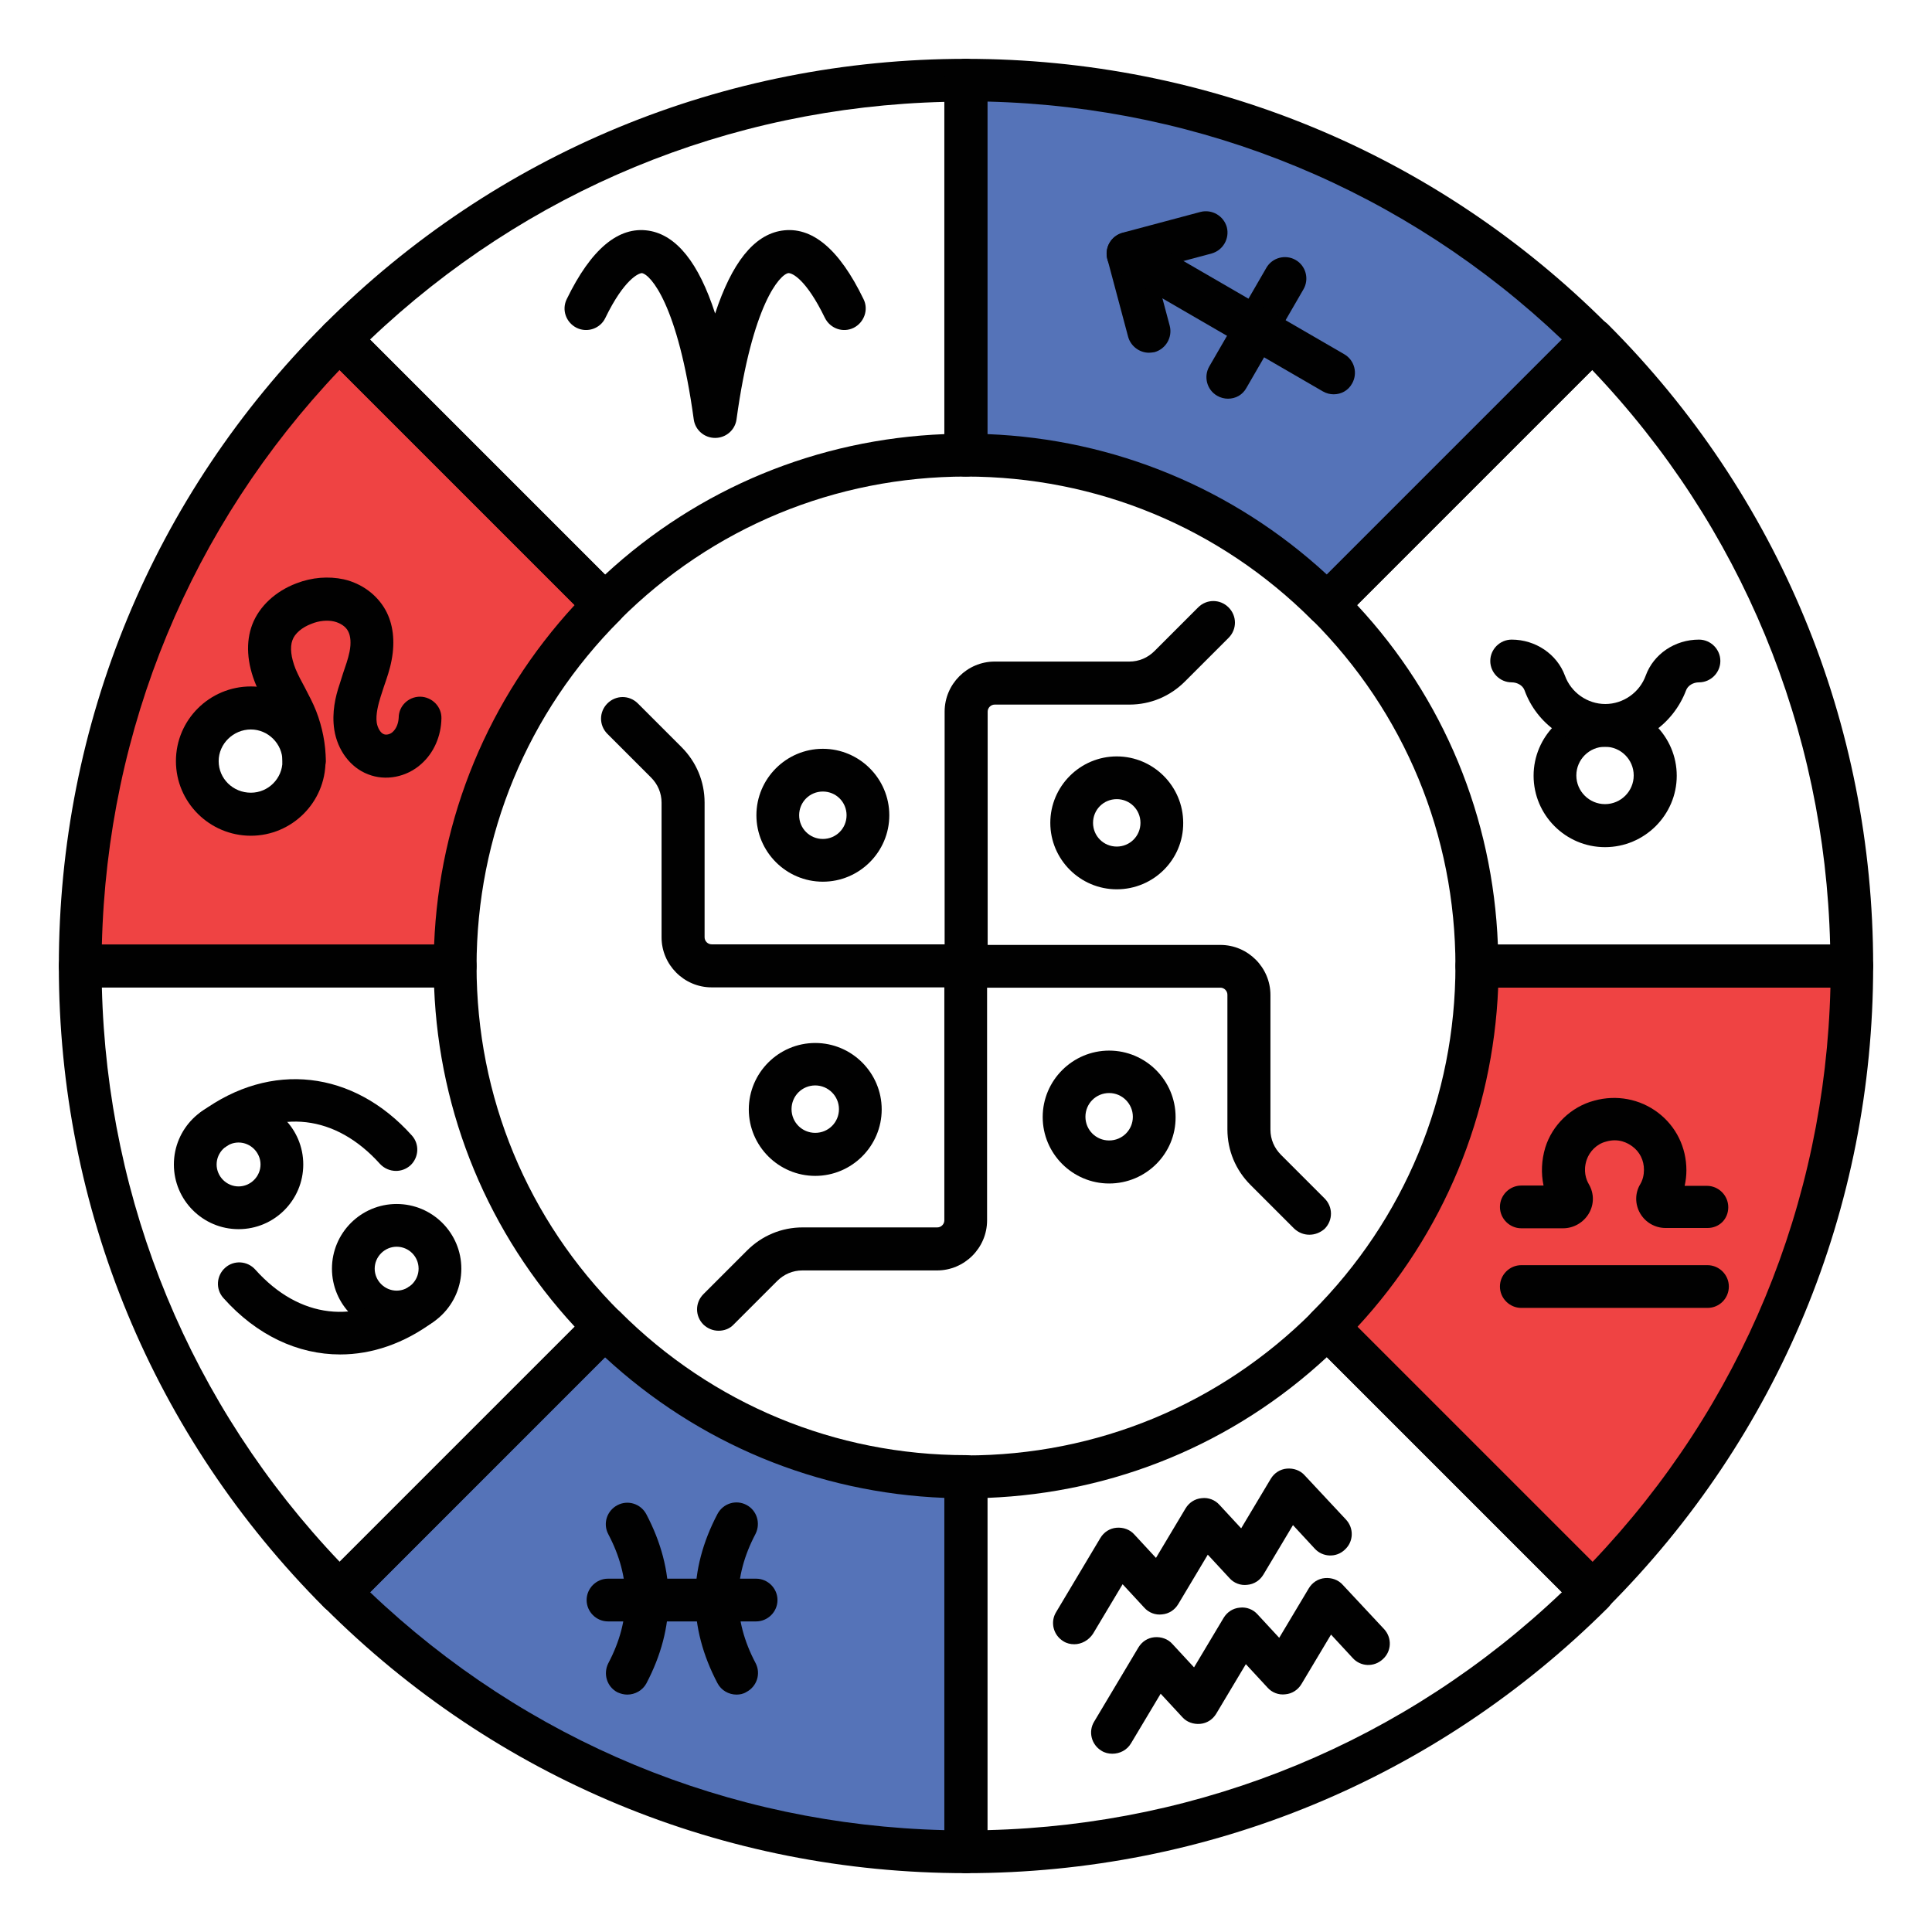 <svg id="Layer_1" enable-background="new 0 0 66 66" viewBox="0 0 66 66" xmlns="http://www.w3.org/2000/svg"><g><g><g><path d="m45.34 20.66 9.06-9.06c-5.47-5.48-13.04-8.86-21.4-8.86v12.81c4.82 0 9.19 1.95 12.34 5.11z" fill="#5573b8"/></g><g><path d="m63.26 33h-12.81c0 4.82-1.95 9.18-5.11 12.34l9.06 9.06c5.48-5.48 8.86-13.05 8.86-21.4z" fill="#ef4343"/></g><g><path d="m11.6 11.6c-5.47 5.47-8.86 13.03-8.86 21.4h12.81c0-4.82 1.95-9.19 5.11-12.35zm-3.03 16.22c-1.02 0-1.83-.81-1.83-1.82 0-1 .81-1.82 1.83-1.82 1.01 0 1.82.82 1.82 1.82-.01 1.01-.82 1.82-1.82 1.82z" fill="#ef4343"/></g><g><path d="m33 50.45c-4.82 0-9.18-1.95-12.34-5.11l-9.06 9.06c5.47 5.48 13.04 8.86 21.4 8.86z" fill="#5573b8"/></g><g><g><path d="m20.66 21.39c-.19 0-.38-.08-.52-.21l-9.06-9.06c-.14-.14-.21-.32-.21-.52s.08-.38.21-.52c5.85-5.85 13.64-9.07 21.92-9.07.4 0 .73.33.73.73v12.81c0 .4-.33.73-.73.73-4.47 0-8.67 1.74-11.83 4.9-.13.13-.32.21-.51.21zm-8.02-9.79 8.03 8.03c3.19-2.95 7.26-4.63 11.6-4.8v-11.35c-7.38.18-14.29 3.04-19.63 8.12z" fill="#010101"/></g><g><path d="m45.34 21.39c-.19 0-.37-.07-.52-.21-3.16-3.16-7.36-4.9-11.83-4.9-.4 0-.73-.33-.73-.73v-12.81c0-.4.33-.73.73-.73 8.28 0 16.07 3.22 21.92 9.07.14.14.21.32.21.52s-.08.38-.21.52l-9.06 9.06c-.13.14-.32.21-.51.21zm-11.61-6.56c4.34.17 8.41 1.86 11.6 4.8l8.03-8.03c-5.34-5.08-12.25-7.95-19.63-8.13z" fill="#010101"/></g><g><path d="m15.55 33.73h-12.81c-.4 0-.73-.33-.73-.73 0-8.28 3.22-16.07 9.07-21.92.27-.27.76-.27 1.04 0l9.06 9.06c.14.14.21.32.21.52 0 .19-.08.38-.21.52-3.16 3.16-4.9 7.36-4.9 11.83 0 .39-.33.72-.73.72zm-12.07-1.46h11.35c.17-4.34 1.86-8.41 4.8-11.6l-8.03-8.03c-5.08 5.34-7.94 12.25-8.12 19.63z" fill="#010101"/></g><g><path d="m63.26 33.73h-12.81c-.4 0-.73-.33-.73-.73 0-4.47-1.74-8.67-4.9-11.83-.14-.14-.21-.32-.21-.52 0-.19.08-.38.21-.52l9.06-9.06c.14-.14.32-.21.52-.21.19 0 .38.08.52.21 5.85 5.85 9.07 13.64 9.07 21.92 0 .41-.32.74-.73.74zm-12.09-1.46h11.35c-.18-7.37-3.04-14.29-8.13-19.63l-8.03 8.03c2.96 3.18 4.64 7.25 4.81 11.6z" fill="#010101"/></g><g><path d="m54.4 55.13c-.19 0-.38-.08-.52-.21l-9.06-9.06c-.29-.29-.29-.75 0-1.04 3.16-3.16 4.9-7.36 4.9-11.82 0-.4.33-.73.73-.73h12.81c.4 0 .73.33.73.73 0 8.28-3.22 16.06-9.08 21.92-.13.13-.32.21-.51.21zm-8.03-9.8 8.03 8.03c5.09-5.34 7.95-12.26 8.13-19.62h-11.35c-.18 4.33-1.86 8.4-4.81 11.59z" fill="#010101"/></g><g><path d="m33 63.99c-.4 0-.73-.33-.73-.73v-12.81c0-.4.33-.73.73-.73 4.47 0 8.67-1.74 11.83-4.9.29-.29.75-.29 1.04 0l9.06 9.06c.29.29.29.75 0 1.04-5.87 5.85-13.65 9.07-21.93 9.07zm.73-12.82v11.35c7.37-.18 14.29-3.04 19.63-8.13l-8.03-8.03c-3.19 2.96-7.26 4.64-11.6 4.81z" fill="#010101"/></g><g><path d="m11.6 55.13c-.19 0-.38-.08-.52-.21-5.85-5.86-9.07-13.64-9.07-21.92 0-.4.33-.73.73-.73h12.81c.19 0 .38.08.52.21.14.14.21.32.21.52 0 4.47 1.74 8.67 4.9 11.82.29.29.29.75 0 1.04l-9.06 9.06c-.14.13-.32.21-.52.21zm-8.12-21.4c.18 7.37 3.04 14.29 8.13 19.63l8.03-8.03c-2.95-3.19-4.64-7.26-4.81-11.6z" fill="#010101"/></g><g><path d="m33 63.99c-8.28 0-16.06-3.22-21.92-9.08-.29-.29-.29-.75 0-1.04l9.06-9.06c.14-.14.32-.21.52-.21.19 0 .38.08.52.21 3.16 3.16 7.36 4.9 11.82 4.9.4 0 .73.33.73.73v12.81c0 .42-.33.74-.73.74zm-20.36-9.6c5.34 5.09 12.25 7.95 19.62 8.13v-11.35c-4.34-.17-8.41-1.86-11.6-4.81z" fill="#010101"/></g></g><g><path d="m24.43 14.96c-.37 0-.68-.27-.73-.63-.54-3.94-1.48-4.95-1.77-5-.11 0-.61.21-1.25 1.53-.17.36-.61.52-.98.34-.36-.18-.52-.61-.34-.98.83-1.71 1.77-2.5 2.8-2.34.95.15 1.71 1.1 2.27 2.83.57-1.73 1.32-2.68 2.27-2.83 1.03-.16 1.97.62 2.8 2.34.18.36.02.8-.34.98-.37.18-.8.02-.98-.34-.64-1.32-1.12-1.54-1.25-1.53-.29.05-1.23 1.06-1.77 5-.05.36-.36.63-.73.63z" fill="#010101"/></g><g><g><path d="m10.38 26.72c-.41 0-.73-.33-.73-.73s-.08-.8-.22-1.17c-.09-.23-.21-.45-.32-.67-.13-.24-.26-.49-.36-.74-.32-.76-.36-1.48-.13-2.08.24-.62.79-1.13 1.5-1.4.54-.21 1.1-.25 1.62-.14.62.14 1.14.53 1.43 1.05.26.47.33 1.06.21 1.7-.06.33-.17.64-.27.93l-.11.34c-.08.26-.17.6-.13.88.03.18.13.35.24.39.09.04.23 0 .31-.08.12-.11.19-.29.2-.48 0-.4.33-.72.73-.72h.01c.4.01.73.34.72.74-.01.61-.26 1.18-.69 1.56-.5.45-1.22.59-1.82.35-.6-.23-1.04-.82-1.15-1.52-.09-.59.04-1.14.18-1.55.04-.13.08-.25.12-.38.08-.24.17-.48.22-.73.06-.29.04-.55-.05-.71-.08-.16-.27-.28-.48-.33-.22-.05-.5-.03-.77.08-.32.12-.57.33-.65.56-.09.24-.05.59.11.99.09.21.2.42.31.62.14.27.28.53.39.81.21.54.33 1.13.33 1.72-.02.38-.34.71-.75.71z" fill="#010101"/></g><g><path d="m8.57 28.55c-1.41 0-2.56-1.14-2.56-2.55s1.15-2.55 2.56-2.55 2.55 1.14 2.55 2.55-1.15 2.55-2.55 2.55zm0-3.63c-.6 0-1.1.49-1.1 1.08 0 .6.49 1.08 1.1 1.08.6 0 1.08-.49 1.08-1.08s-.49-1.08-1.08-1.08z" fill="#010101"/></g></g><g><g><path d="m39.25 12.05c-.32 0-.62-.22-.71-.54l-.71-2.66c-.1-.39.13-.79.52-.9l2.66-.71c.39-.1.79.13.9.52.1.39-.13.79-.52.9l-1.95.52.52 1.95c.1.39-.13.79-.52.9-.07.01-.13.02-.19.02z" fill="#010101"/></g><g><path d="m41.95 13.62c-.12 0-.25-.03-.37-.1-.35-.2-.47-.65-.27-1l1.95-3.37c.2-.35.65-.47 1-.27s.47.65.27 1l-1.95 3.37c-.13.24-.37.37-.63.37z" fill="#010101"/></g><g><path d="m45.56 13.47c-.12 0-.25-.03-.37-.1l-7.02-4.07c-.35-.2-.47-.65-.27-1s.65-.47 1-.27l7.02 4.07c.35.2.47.65.27 1-.13.24-.37.37-.63.37z" fill="#010101"/></g></g><g><g><path d="m54.83 28.94c-1.35 0-2.44-1.1-2.44-2.44s1.1-2.44 2.44-2.44c1.35 0 2.45 1.1 2.45 2.44s-1.1 2.44-2.45 2.44zm0-3.43c-.54 0-.98.44-.98.98s.44.98.98.98.98-.44.98-.98-.44-.98-.98-.98z" fill="#010101"/></g><g><path d="m54.83 25.51c-1.22 0-2.33-.77-2.75-1.93-.06-.16-.24-.27-.44-.27-.4 0-.73-.33-.73-.73s.33-.73.73-.73c.82 0 1.55.5 1.82 1.23.21.58.77.97 1.38.97s1.17-.39 1.38-.97c.27-.74 1-1.23 1.82-1.23.4 0 .73.33.73.73s-.33.73-.73.73c-.2 0-.38.11-.44.27-.44 1.16-1.54 1.93-2.77 1.93z" fill="#010101"/></g></g><g><g><path d="m58.33 41.95h-1.43c-.36 0-.69-.19-.87-.5s-.18-.69 0-.99c.09-.15.13-.32.13-.5 0-.32-.14-.61-.4-.8-.15-.11-.46-.29-.9-.16-.31.08-.56.33-.66.63-.12.37-.02.66.08.83.18.31.18.68 0 .99s-.52.51-.88.51h-1.43c-.4 0-.73-.33-.73-.73s.33-.73.73-.73h.76c-.09-.42-.07-.87.06-1.3.24-.77.88-1.39 1.67-1.6.76-.21 1.56-.06 2.18.41s.97 1.19.97 1.97c0 .18-.02.35-.06.53h.76c.4 0 .73.33.73.73s-.3.71-.71.71z" fill="#010101"/></g><g><path d="m58.33 44.68h-6.36c-.4 0-.73-.33-.73-.73s.33-.73.73-.73h6.36c.4 0 .73.33.73.73s-.32.73-.73.73z" fill="#010101"/></g></g><g><g><path d="m36.7 56.17c-.13 0-.26-.03-.37-.1-.35-.21-.46-.66-.25-1l1.51-2.53c.12-.2.32-.33.55-.35s.46.06.61.23l.74.8 1.01-1.69c.12-.2.32-.33.55-.35.23-.03.46.06.61.23l.74.8 1.01-1.69c.12-.2.32-.33.55-.35s.46.06.61.23l1.41 1.51c.28.3.26.76-.04 1.03-.29.28-.76.26-1.03-.04l-.74-.8-1.01 1.69c-.12.2-.32.33-.55.35-.23.03-.46-.06-.61-.23l-.74-.8-1.01 1.69c-.12.2-.32.33-.55.35-.23.03-.46-.06-.61-.23l-.74-.8-1.01 1.69c-.15.23-.4.36-.64.36z" fill="#010101"/></g><g><path d="m38 59.91c-.13 0-.26-.03-.37-.1-.35-.21-.46-.66-.25-1l1.51-2.53c.12-.2.32-.33.55-.35s.46.06.61.23l.74.8 1.01-1.69c.12-.2.32-.33.55-.35.23-.03.46.06.61.23l.74.8 1.01-1.69c.12-.2.32-.33.55-.35s.46.06.61.23l1.41 1.51c.28.3.26.76-.04 1.03-.3.28-.76.26-1.03-.04l-.74-.8-1.01 1.69c-.12.2-.32.33-.55.35-.23.03-.46-.06-.61-.23l-.74-.8-1.01 1.69c-.12.2-.32.33-.55.35s-.46-.06-.61-.23l-.74-.8-1.01 1.69c-.14.24-.39.36-.64.36z" fill="#010101"/></g></g><g><g><path d="m8.15 41.99c-1.22 0-2.21-.99-2.21-2.21s.99-2.21 2.21-2.21 2.21.99 2.21 2.21-.99 2.21-2.21 2.21zm0-2.96c-.41 0-.75.34-.75.75s.34.75.75.75.75-.34.75-.75-.34-.75-.75-.75z" fill="#010101"/></g><g><path d="m13.53 40c-.2 0-.4-.08-.55-.24-1.51-1.68-3.46-1.91-5.23-.61-.33.24-.79.17-1.02-.15-.24-.33-.17-.78.15-1.02 2.37-1.74 5.19-1.42 7.19.81.27.3.24.76-.06 1.03-.14.12-.31.18-.48.18z" fill="#010101"/></g><g><path d="m13.55 45.55c-1.22 0-2.21-.99-2.21-2.21s.99-2.21 2.21-2.21 2.21.99 2.21 2.21-.99 2.21-2.21 2.21zm0-2.96c-.41 0-.75.34-.75.75s.34.75.75.75.75-.34.75-.75c0-.42-.34-.75-.75-.75z" fill="#010101"/></g><g><path d="m11.62 46.27c-1.44 0-2.85-.65-3.99-1.93-.27-.3-.24-.76.06-1.03s.76-.24 1.03.06c1.5 1.68 3.46 1.91 5.22.61.33-.24.78-.17 1.02.15.24.33.17.78-.15 1.02-1.01.75-2.11 1.12-3.19 1.12z" fill="#010101"/></g></g><g><g><path d="m21.43 57.89c-.12 0-.23-.03-.34-.08-.36-.19-.49-.63-.31-.99.78-1.48.78-2.93 0-4.41-.19-.36-.05-.8.31-.99s.8-.05.99.31c1.01 1.92 1.01 3.86 0 5.78-.13.24-.39.38-.65.38z" fill="#010101"/></g><g><path d="m25.16 57.89c-.26 0-.52-.14-.65-.39-1.01-1.92-1.01-3.86 0-5.78.19-.36.63-.5.99-.31s.49.63.31.99c-.78 1.48-.78 2.93 0 4.41.19.36.05.8-.31.99-.11.07-.23.09-.34.09z" fill="#010101"/></g><g><path d="m25.83 55.39h-5.06c-.4 0-.73-.33-.73-.73s.33-.73.73-.73h5.06c.4 0 .73.33.73.73s-.33.73-.73.73z" fill="#010101"/></g></g></g><g><path d="m33 33.73c-.4 0-.73-.33-.73-.73v-8.69c0-.94.77-1.71 1.71-1.71h4.6c.33 0 .63-.13.86-.36l1.49-1.49c.29-.29.75-.29 1.04 0s.29.75 0 1.04l-1.49 1.49c-.51.51-1.18.79-1.9.79h-4.6c-.13 0-.24.11-.24.24v8.69c-.01.4-.34.73-.74.73z" fill="#010101"/></g><g><path d="m38.15 30.38c-1.25 0-2.27-1.02-2.27-2.27s1.02-2.27 2.27-2.27 2.27 1.02 2.27 2.27c.01 1.25-1.01 2.27-2.27 2.27zm0-3.08c-.45 0-.81.36-.81.81s.36.81.81.81.81-.36.81-.81-.36-.81-.81-.81z" fill="#010101"/></g><g><path d="m33 33.73h-8.69c-.94 0-1.71-.77-1.71-1.71v-4.6c0-.33-.13-.63-.36-.86l-1.49-1.49c-.29-.29-.29-.75 0-1.04s.75-.29 1.04 0l1.49 1.49c.51.51.79 1.18.79 1.9v4.6c0 .13.11.24.24.24h8.69c.4 0 .73.33.73.73s-.33.74-.73.74z" fill="#010101"/></g><g><path d="m28.11 30.12c-1.25 0-2.27-1.02-2.27-2.27s1.02-2.27 2.27-2.27 2.27 1.02 2.27 2.27-1.02 2.27-2.27 2.27zm0-3.08c-.45 0-.81.36-.81.81s.36.81.81.81.81-.36.81-.81-.36-.81-.81-.81z" fill="#010101"/></g><g><path d="m24.55 45.46c-.19 0-.37-.07-.52-.21-.29-.29-.29-.75 0-1.04l1.49-1.49c.51-.51 1.18-.79 1.9-.79h4.6c.13 0 .24-.11.24-.24v-8.69c0-.4.33-.73.73-.73s.73.33.73.73v8.69c0 .94-.77 1.71-1.71 1.71h-4.6c-.33 0-.63.13-.86.36l-1.49 1.49c-.13.14-.32.21-.51.21z" fill="#010101"/></g><g><path d="m27.85 40.17c-1.25 0-2.27-1.02-2.27-2.27s1.02-2.27 2.27-2.27 2.27 1.02 2.27 2.27-1.02 2.27-2.27 2.27zm0-3.09c-.45 0-.81.36-.81.81s.36.81.81.81.81-.36.81-.81-.37-.81-.81-.81z" fill="#010101"/></g><g><path d="m44.73 42.18c-.19 0-.37-.07-.52-.21l-1.49-1.49c-.51-.51-.79-1.18-.79-1.9v-4.6c0-.13-.11-.24-.24-.24h-8.69c-.4 0-.73-.33-.73-.73s.33-.73.73-.73h8.69c.94 0 1.71.77 1.71 1.71v4.6c0 .33.13.63.36.86l1.49 1.49c.29.29.29.75 0 1.04-.15.13-.33.2-.52.2z" fill="#010101"/></g><g><path d="m37.89 40.43c-1.25 0-2.27-1.02-2.27-2.27s1.02-2.27 2.27-2.27 2.27 1.02 2.27 2.27c.01 1.25-1.01 2.27-2.27 2.27zm0-3.09c-.45 0-.81.36-.81.81s.36.81.81.81.81-.36.81-.81c0-.44-.36-.81-.81-.81z" fill="#010101"/></g></g></svg>